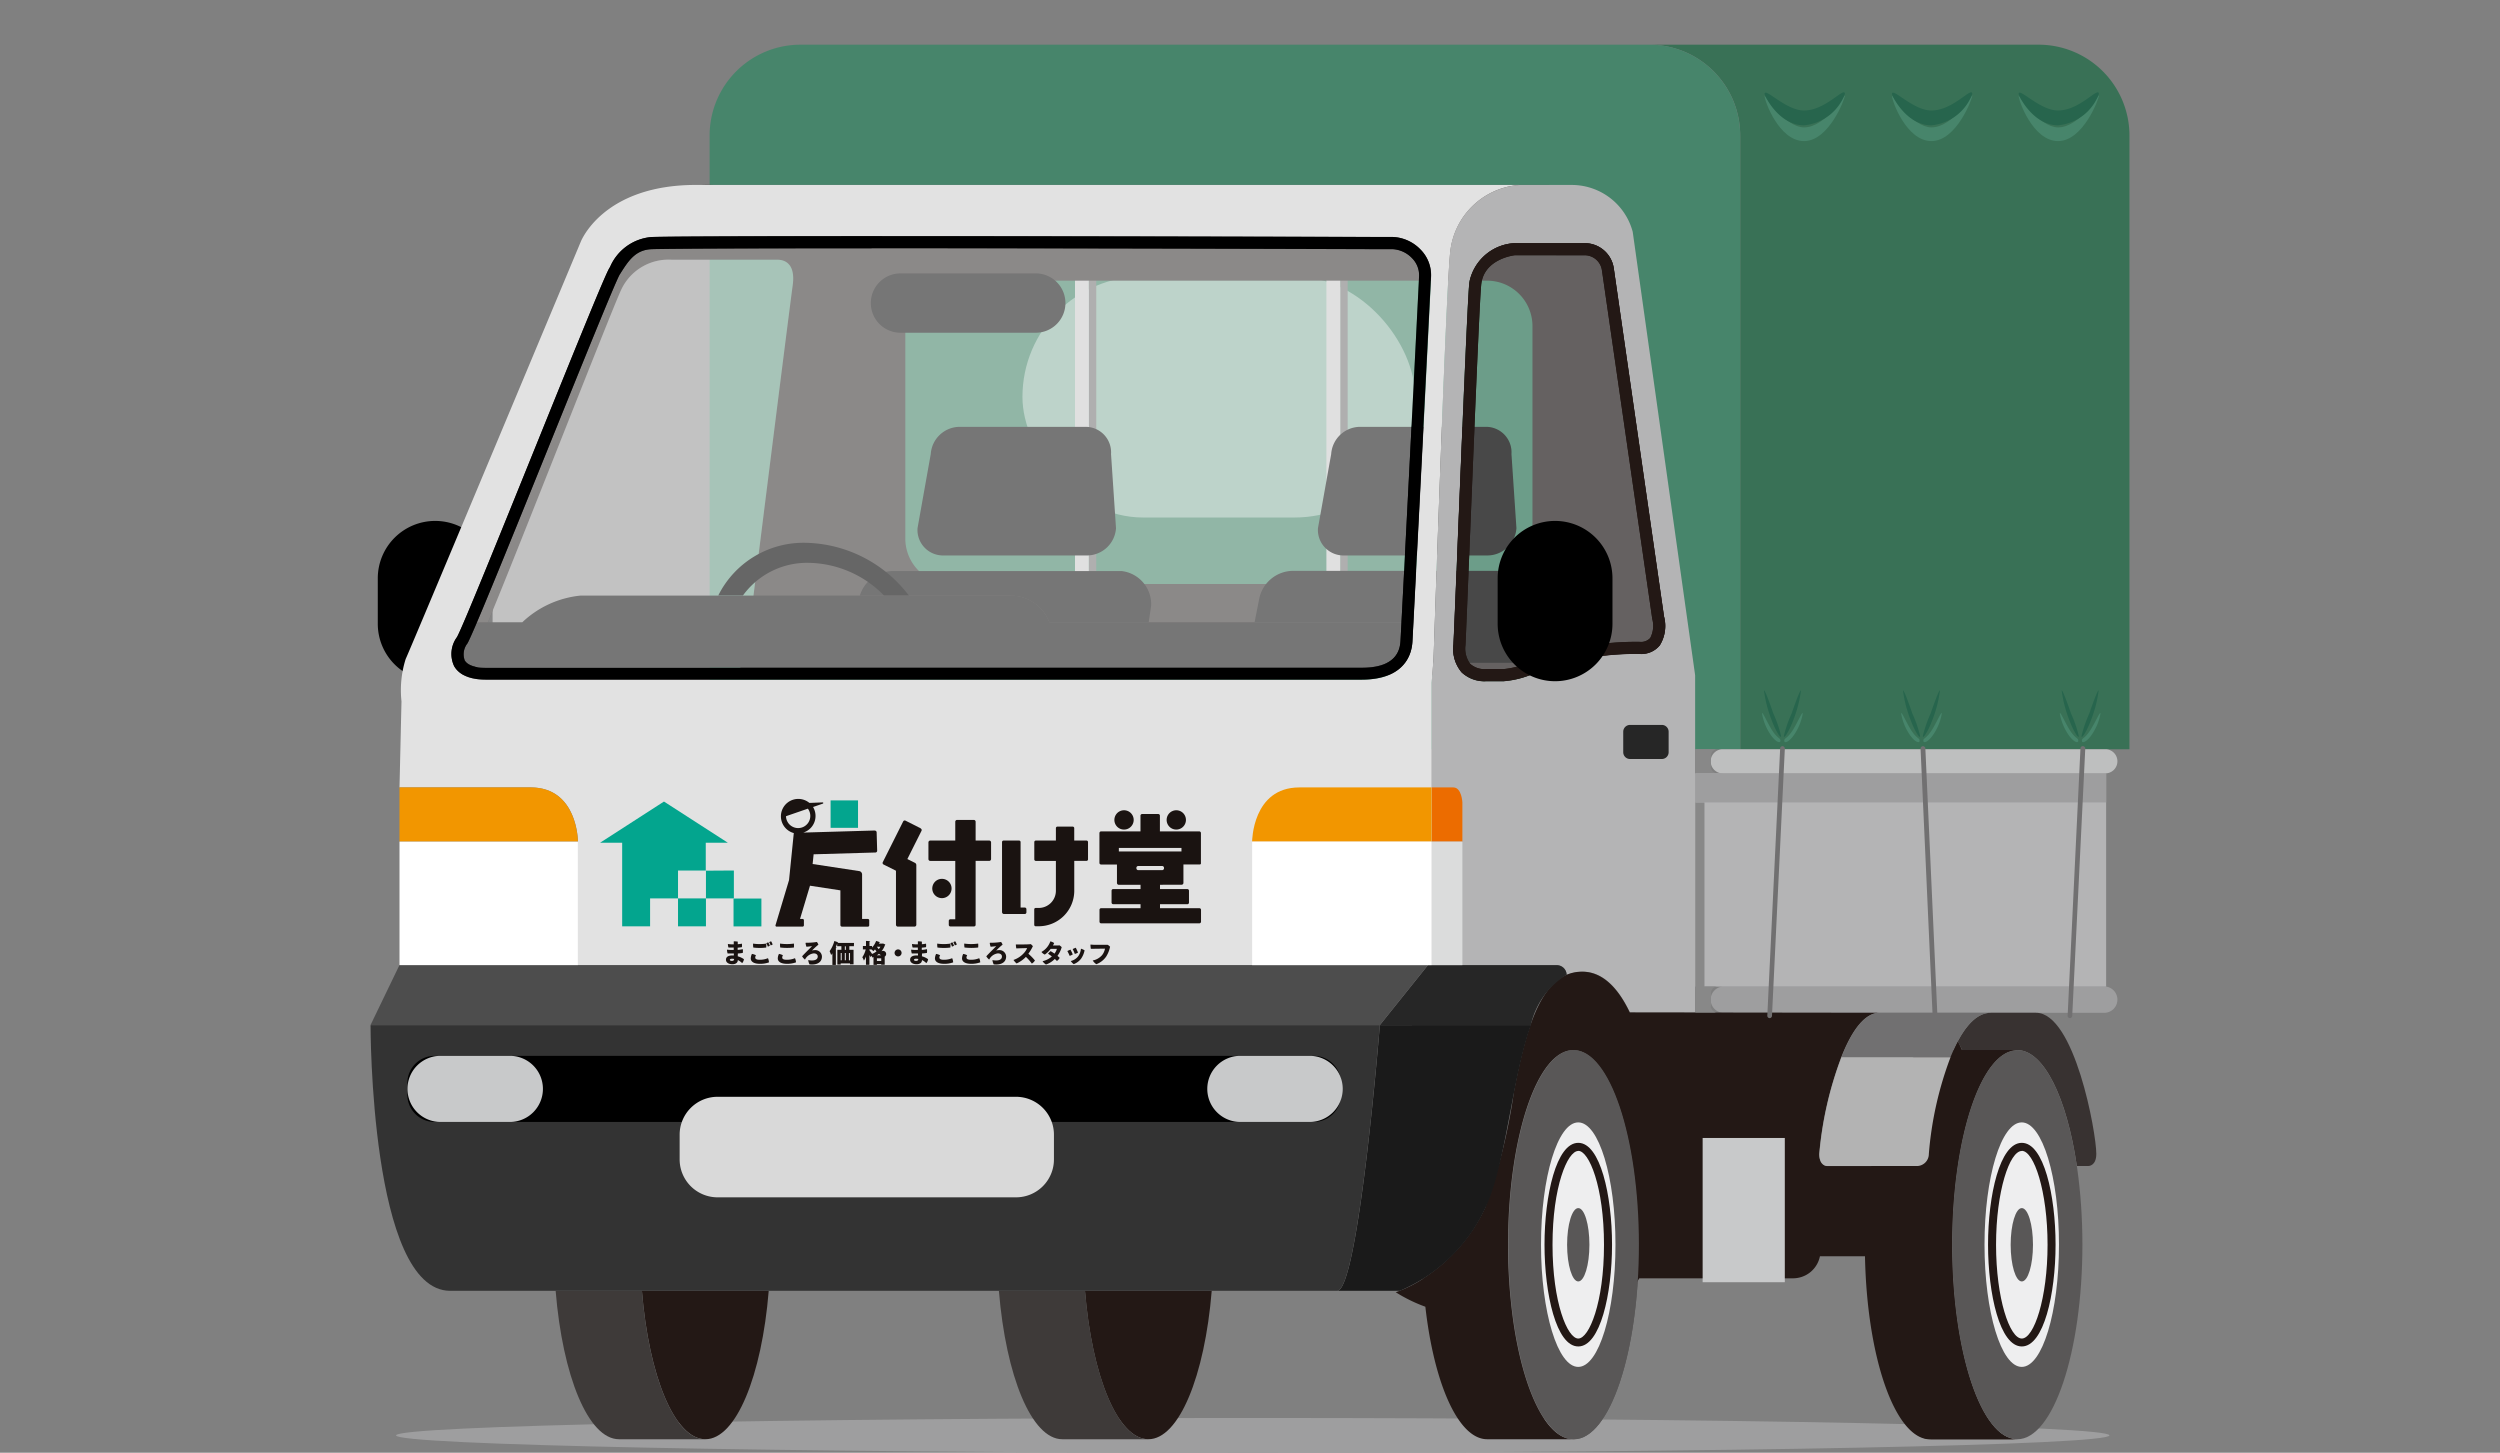 <svg xmlns="http://www.w3.org/2000/svg" width="80.569" height="46.818" viewBox="0 0 80.569 46.818">
  <rect x="0" y="0" width="80.569" height="46.818" fill="#808080" stroke="none"/>
  <g id="ico_difference_04" transform="translate(0 0)">
    <rect id="長方形_26697" data-name="長方形 26697" width="80.569" height="45.841" transform="translate(0 0)" fill="#fff" opacity="0"/>
    <g id="グループ_4023" data-name="グループ 4023" transform="translate(11.942 1.44)">
      <path id="長方形_1179" data-name="長方形 1179" d="M1.85,0h0A1.85,1.85,0,0,1,3.7,1.85V3.316A1.849,1.849,0,0,1,1.851,5.165h0A1.85,1.85,0,0,1,0,3.316V1.85A1.85,1.85,0,0,1,1.85,0Z" transform="translate(0.233 15.348)"/>
      <path id="パス_431" data-name="パス 431" d="M3770.381,4464.13c0,.31-12.361.559-27.609.559s-27.609-.25-27.609-.559,12.361-.561,27.609-.561S3770.381,4463.82,3770.381,4464.13Z" transform="translate(-3714.341 -4419.311)" fill="#9e9e9f"/>
      <path id="パス_432" data-name="パス 432" d="M3952.419,4217.338h-12.544a2.929,2.929,0,0,1,2.929,2.929v19.777h12.544v-19.777A2.929,2.929,0,0,0,3952.419,4217.338Z" transform="translate(-3898.663 -4217.338)" fill="#397156"/>
      <path id="パス_433" data-name="パス 433" d="M3771.383,4240.044v-19.777a2.929,2.929,0,0,1,2.929-2.929h27.356a2.929,2.929,0,0,1,2.928,2.929v19.777Z" transform="translate(-3760.456 -4217.338)" fill="#47856b"/>
      <rect id="長方形_1180" data-name="長方形 1180" width="12.655" height="7.77" rx="3.885" transform="translate(21.009 7.468)" fill="#fff" opacity="0.4"/>
      <g id="グループ_288" data-name="グループ 288" transform="translate(14.315 5.642)">
        <g id="グループ_285" data-name="グループ 285">
          <path id="パス_434" data-name="パス 434" d="M3818.257,4263.46h-25.483l-.144-.146v-9.727a4.013,4.013,0,0,1,3.967-4.048h17.837a4.013,4.013,0,0,1,3.967,4.048v9.719Zm-24.759-.775h24.037l.108-.11v-8.989a3.245,3.245,0,0,0-3.208-3.274H3796.6a3.245,3.245,0,0,0-3.208,3.274v8.981Z" transform="translate(-3792.199 -4249.392)" fill="#b4b4b5"/>
          <path id="パス_435" data-name="パス 435" d="M3815.861,4262.646h-25.483l-.144-.146v-9.728a4.013,4.013,0,0,1,3.967-4.048h17.837a4.013,4.013,0,0,1,3.968,4.048v9.719Zm-24.759-.776h24.038l.107-.109v-8.988a3.245,3.245,0,0,0-3.208-3.273H3794.2a3.246,3.246,0,0,0-3.208,3.273v8.981Z" transform="translate(-3790.235 -4248.724)" fill="#eeeeef"/>
        </g>
        <g id="グループ_286" data-name="グループ 286" transform="translate(8.388 0.778)">
          <rect id="長方形_1181" data-name="長方形 1181" width="0.239" height="12.396" transform="translate(0.446)" fill="#7a7a7a"/>
          <rect id="長方形_1182" data-name="長方形 1182" width="0.445" height="12.396" fill="#ccc"/>
        </g>
        <g id="グループ_287" data-name="グループ 287" transform="translate(16.49 0.778)">
          <rect id="長方形_1183" data-name="長方形 1183" width="0.239" height="12.396" transform="translate(0.446)" fill="#7a7a7a"/>
          <rect id="長方形_1184" data-name="長方形 1184" width="0.445" height="12.396" fill="#ccc"/>
        </g>
      </g>
      <path id="パス_436" data-name="パス 436" d="M3761.041,4258.285h-40.432l5.745-13.963a3.931,3.931,0,0,1,3.529-1.837H3756.8a2.787,2.787,0,0,1,2.481,2.14C3759.552,4245.781,3761.041,4258.285,3761.041,4258.285Zm-4.786-11.252a1.464,1.464,0,0,0-1.464-1.464h-17.284a1.465,1.465,0,0,0-1.464,1.464v6.847a1.464,1.464,0,0,0,1.464,1.464h17.284a1.464,1.464,0,0,0,1.464-1.464Zm-24.332-2.138h-3.407a1.681,1.681,0,0,0-1.619.945c-.3.605-4.082,10.335-4.568,11.336s.109,1.025.289,1.025,6.559.022,7.411.022.88-.437.9-.7,1.382-11.077,1.483-11.8S3732.134,4244.895,3731.924,4244.895Z" transform="translate(-3718.809 -4237.964)" fill="#3e3a39"/>
      <path id="パス_437" data-name="パス 437" d="M3738.926,4255.894h-3.406a1.682,1.682,0,0,0-1.619.945c-.3.605-4.081,10.335-4.567,11.335s.108,1.025.289,1.025,6.559.022,7.411.022.88-.437.9-.7,1.382-11.076,1.483-11.8S3739.137,4255.894,3738.926,4255.894Z" transform="translate(-3725.811 -4248.964)" fill="#fff" opacity="0.2"/>
      <g id="グループ_289" data-name="グループ 289" transform="translate(15.764 12.316)">
        <path id="パス_438" data-name="パス 438" d="M3815.056,4289.125a.941.941,0,0,1-.928.879h-4.638a.822.822,0,0,1-.83-.879l.426-2.388a.94.94,0,0,1,.927-.878h4.053a.822.822,0,0,1,.83.878Z" transform="translate(-3806.796 -4285.859)" fill="#1a1a1a"/>
        <path id="パス_439" data-name="パス 439" d="M3803.163,4312.5a1.333,1.333,0,0,1,1.244.86h3.2l.08-.54a1.077,1.077,0,0,0-.941-1.113h-7.423a1.121,1.121,0,0,0-1.025.792Z" transform="translate(-3798.294 -4307.058)" fill="#1a1a1a"/>
      </g>
      <g id="グループ_290" data-name="グループ 290" transform="translate(28.491 12.316)">
        <path id="パス_440" data-name="パス 440" d="M3886.855,4289.125a.941.941,0,0,1-.927.879h-4.639a.822.822,0,0,1-.83-.879l.426-2.388a.94.94,0,0,1,.928-.878h4.052a.821.821,0,0,1,.83.878Z" transform="translate(-3878.417 -4285.859)" fill="#1a1a1a"/>
        <path id="パス_441" data-name="パス 441" d="M3877.729,4311.7h-7.424a1.121,1.121,0,0,0-1.05.878l-.153.774h4.732c-.017.327-.029.543-.032.611a.78.78,0,0,1-.464.7h5.059l.272-1.854A1.077,1.077,0,0,0,3877.729,4311.7Z" transform="translate(-3869.102 -4307.058)" fill="#1a1a1a"/>
      </g>
      <path id="パス_442" data-name="パス 442" d="M3907.319,4243.993a2.034,2.034,0,0,0-1.925-1.508h-1.718a2.418,2.418,0,0,0-2.238,2.14c-.141,1.156-.54,13.138-.54,13.138l-.06.764v9.1h4.017a.322.322,0,0,1,.336.313,1.567,1.567,0,0,1,.529-.1c.638,0,1.137.524,1.511,1.313h2.1v-10.868Zm.871,13.328a.762.762,0,0,1-.638.277,8.775,8.775,0,0,0-3.4.623,3.02,3.02,0,0,1-.99.256h-.559a1.067,1.067,0,0,1-.8-.287,1.166,1.166,0,0,1-.262-.9c.029-.647.081-1.91.14-3.375.143-3.5.319-7.852.372-8.292a1.567,1.567,0,0,1,1.454-1.262h2.261a.944.944,0,0,1,.94.818l1.618,11.214A1.186,1.186,0,0,1,3908.19,4257.321Z" transform="translate(-3866.643 -4237.964)" fill="#b4b4b5"/>
      <path id="パス_443" data-name="パス 443" d="M3911.53,4264.966l-1.618-11.214a.946.946,0,0,0-.94-.818h-2.261a1.566,1.566,0,0,0-1.454,1.262c-.053.44-.229,4.794-.372,8.292-.059,1.465-.11,2.728-.14,3.375a1.167,1.167,0,0,0,.262.9,1.065,1.065,0,0,0,.8.287h.559a3.034,3.034,0,0,0,.99-.255,8.763,8.763,0,0,1,3.4-.623.762.762,0,0,0,.638-.276A1.185,1.185,0,0,0,3911.53,4264.966Zm-.443.688a.394.394,0,0,1-.333.127,9.244,9.244,0,0,0-3.53.646,2.792,2.792,0,0,1-.856.231h-.559a.7.7,0,0,1-.522-.166.826.826,0,0,1-.155-.611c.029-.648.08-1.911.14-3.377.134-3.307.318-7.835.37-8.26.1-.812,1.065-.92,1.087-.923h2.242a.564.564,0,0,1,.558.486l1.622,11.233A.847.847,0,0,1,3911.086,4265.653Z" transform="translate(-3869.845 -4246.535)" fill="#231815"/>
      <path id="パス_444" data-name="パス 444" d="M3911.3,4255.576a.563.563,0,0,0-.557-.487H3908.5c-.022,0-.988.11-1.087.923-.052.425-.235,4.954-.37,8.261-.06,1.465-.11,2.729-.14,3.376a.827.827,0,0,0,.154.612.7.7,0,0,0,.522.166h.559a2.788,2.788,0,0,0,.856-.231,9.244,9.244,0,0,1,3.53-.646.4.4,0,0,0,.333-.127.848.848,0,0,0,.064-.613Z" transform="translate(-3871.615 -4248.303)" fill="#fff" opacity="0.2"/>
      <g id="グループ_291" data-name="グループ 291" transform="translate(34.897 6.398)">
        <path id="パス_445" data-name="パス 445" d="M3906.368,4267.046h-.559a1.065,1.065,0,0,1-.8-.287,1.167,1.167,0,0,1-.262-.9c.03-.647.081-1.909.14-3.375.142-3.5.318-7.852.372-8.292a1.566,1.566,0,0,1,1.454-1.262h2.261a.946.946,0,0,1,.94.818l1.618,11.214a1.185,1.185,0,0,1-.138.926.762.762,0,0,1-.638.276,8.763,8.763,0,0,0-3.4.623A3.034,3.034,0,0,1,3906.368,4267.046Zm.361-13.726c-.022,0-.989.111-1.087.923-.052.424-.235,4.953-.37,8.26-.06,1.466-.111,2.729-.14,3.377a.826.826,0,0,0,.155.611.7.7,0,0,0,.522.166h.559a2.792,2.792,0,0,0,.856-.231,9.244,9.244,0,0,1,3.53-.646.394.394,0,0,0,.333-.127.847.847,0,0,0,.064-.613l-1.622-11.233a.564.564,0,0,0-.558-.486Z" transform="translate(-3904.742 -4252.933)" fill="#231815"/>
      </g>
      <g id="グループ_292" data-name="グループ 292" transform="translate(11.202 16.054)">
        <path id="パス_446" data-name="パス 446" d="M3773.715,4308.355a2.552,2.552,0,0,1,2.124-1.054,3.467,3.467,0,0,1,2.425,1.054h.8a4.283,4.283,0,0,0-3.314-1.7,3.071,3.071,0,0,0-2.83,1.7Z" transform="translate(-3772.917 -4306.656)"/>
      </g>
      <g id="グループ_293" data-name="グループ 293" transform="translate(2.995 17.754)">
        <path id="パス_447" data-name="パス 447" d="M3727.293,4318.194c.088.155.331.24.683.24H3756.2c.8,0,1.217-.286,1.251-.851,0-.067.015-.284.032-.611h-11.346a1.332,1.332,0,0,0-1.244-.86h-13.861a3.182,3.182,0,0,0-1.882.86h-1.463c-.157.368-.262.6-.308.678A.567.567,0,0,0,3727.293,4318.194Z" transform="translate(-3727.254 -4316.112)" fill="#1a1a1a"/>
      </g>
      <path id="長方形_1185" data-name="長方形 1185" d="M.956,0H5.315a.956.956,0,0,1,.956.956v0a.956.956,0,0,1-.956.956H.955A.955.955,0,0,1,0,.957v0A.956.956,0,0,1,.956,0Z" transform="translate(16.123 7.371)" fill="#1a1a1a"/>
      <path id="パス_448" data-name="パス 448" d="M3980.786,4397.6c-1.162,0-2.1,2.807-2.1,6.271s.941,6.271,2.1,6.271h2.777c-1.162,0-2.1-2.808-2.1-6.271s.941-6.271,2.1-6.271Z" transform="translate(-3930.495 -4365.201)" fill="#231815"/>
      <path id="長方形_1186" data-name="長方形 1186" d="M.389,0H12.718a.389.389,0,0,1,.389.389v0a.389.389,0,0,1-.389.389H.388A.388.388,0,0,1,0,.39v0A.389.389,0,0,1,.389,0Z" transform="translate(43.19 22.706)" fill="#bebfbf"/>
      <path id="パス_449" data-name="パス 449" d="M3948.114,4344.441h.721a.219.219,0,0,1-.219-.221v-.339a.219.219,0,0,1,.219-.219h-.721Z" transform="translate(-3905.421 -4320.957)" fill="#888"/>
      <path id="長方形_1187" data-name="長方形 1187" d="M.423,0h12.26a.424.424,0,0,1,.424.424v0a.425.425,0,0,1-.425.425H.423A.423.423,0,0,1,0,.425v0A.423.423,0,0,1,.423,0Z" transform="translate(43.19 30.352)" fill="#9e9e9f"/>
      <path id="パス_450" data-name="パス 450" d="M3997.708,4390.911h-1.453c-.425,0-.778.377-1.065.916,0,.009.009.019.013.027.044.083.086.169.127.259h1.773c.858,0,1.6,1.537,1.923,3.737h.369s.257.007.257-.391C3999.652,4394.769,3998.951,4390.911,3997.708,4390.911Z" transform="translate(-3944.035 -4359.712)" fill="#383231"/>
      <path id="パス_451" data-name="パス 451" d="M3998.336,4403.874c0,3.463-.941,6.271-2.1,6.271s-2.1-2.808-2.1-6.271.942-6.271,2.1-6.271S3998.336,4400.41,3998.336,4403.874Z" transform="translate(-3943.167 -4365.201)" fill="#595757"/>
      <path id="パス_452" data-name="パス 452" d="M4002.387,4414.506c0,2.176-.537,3.94-1.2,3.94s-1.2-1.764-1.2-3.94.536-3.94,1.2-3.94S4002.387,4412.331,4002.387,4414.506Z" transform="translate(-3947.973 -4375.834)" fill="#eeeeef"/>
      <path id="パス_453" data-name="パス 453" d="M3759.251,4440.763c.224,2.745,1.053,4.784,2.043,4.784s1.819-2.039,2.043-4.784Z" transform="translate(-3750.505 -4400.604)" fill="#231815"/>
      <path id="パス_454" data-name="パス 454" d="M3746.581,4440.763H3743.8c.224,2.745,1.052,4.784,2.042,4.784h2.777C3747.634,4445.547,3746.8,4443.508,3746.581,4440.763Z" transform="translate(-3737.835 -4400.604)" fill="#3e3a39"/>
      <path id="パス_455" data-name="パス 455" d="M3838.7,4440.763c.224,2.745,1.053,4.784,2.042,4.784s1.818-2.039,2.043-4.784Z" transform="translate(-3815.676 -4400.604)" fill="#231815"/>
      <path id="パス_456" data-name="パス 456" d="M3826.028,4440.763h-2.777c.225,2.745,1.054,4.784,2.043,4.784h2.776C3827.082,4445.547,3826.252,4443.508,3826.028,4440.763Z" transform="translate(-3803.001 -4400.604)" fill="#3e3a39"/>
      <path id="パス_457" data-name="パス 457" d="M3918.814,4403.874c0,3.463-.941,6.271-2.1,6.271s-2.1-2.808-2.1-6.271.941-6.271,2.1-6.271S3918.814,4400.41,3918.814,4403.874Z" transform="translate(-3877.938 -4365.201)" fill="#595757"/>
      <path id="パス_458" data-name="パス 458" d="M3922.863,4414.506c0,2.176-.536,3.94-1.2,3.94s-1.2-1.764-1.2-3.94.537-3.94,1.2-3.94S3922.863,4412.331,3922.863,4414.506Z" transform="translate(-3882.742 -4375.834)" fill="#eeeeef"/>
      <path id="パス_459" data-name="パス 459" d="M3912.385,4392.343c0-3.463.942-6.271,2.1-6.271h-1.776c-.044-.1-.089-.2-.137-.287-.048.092-.094.188-.139.287h0c-.033.075-.065.15-.1.228a11.328,11.328,0,0,0-.7,3.119.388.388,0,0,1-.407.391h-2.863s-.257.008-.257-.391a11.693,11.693,0,0,1,.711-3.119c.315-.8.729-1.43,1.232-1.43l-8.048-.011c-.374-.789-.873-1.3-1.511-1.313-1.337-.025-1.831,1.856-2.219,3.852a18.6,18.6,0,0,1-.936,3.768,5.456,5.456,0,0,1-2,2.272.037.037,0,0,1,0,.007,4.022,4.022,0,0,1-.876.432,4.993,4.993,0,0,0,.955.467c.28,2.48,1.064,4.27,1.991,4.27h2.776c-.871,0-1.619-1.581-1.938-3.833h0a17.538,17.538,0,0,1-.165-2.437c0-3.463.941-6.271,2.1-6.271.5,0,.956.518,1.316,1.382h0a7.65,7.65,0,0,1,.324.967l0,.009c.047.173.09.354.13.542l.006.025q.06.284.11.587a.033.033,0,0,0,0,.006q.05.309.089.634c0,.006,0,.014,0,.021q.037.311.063.636c0,.019,0,.039,0,.059.016.209.029.423.037.641,0,.019,0,.037,0,.057.009.232.014.468.014.708q0,.293-.01.577c0,.079-.007.155-.01.234-.007.134-.011.27-.021.4.029-.041.055-.085.082-.13h4.94a.885.885,0,0,0,.882-.71h1.452c.064,3.29.98,5.9,2.1,5.9h2.776C3913.327,4398.614,3912.385,4395.806,3912.385,4392.343Z" transform="translate(-3861.42 -4353.671)" fill="#231815"/>
      <path id="パス_460" data-name="パス 460" d="M3918.814,4403.874c0,3.463-.941,6.271-2.1,6.271s-2.1-2.808-2.1-6.271.941-6.271,2.1-6.271S3918.814,4400.41,3918.814,4403.874Z" transform="translate(-3877.938 -4365.201)" fill="#595757"/>
      <path id="パス_461" data-name="パス 461" d="M3922.863,4414.506c0,2.176-.536,3.94-1.2,3.94s-1.2-1.764-1.2-3.94.537-3.94,1.2-3.94S3922.863,4412.331,3922.863,4414.506Z" transform="translate(-3882.742 -4375.834)" fill="#eeeeef"/>
      <path id="パス_462" data-name="パス 462" d="M4005.377,4427.1c0,.653-.161,1.182-.36,1.182s-.359-.529-.359-1.182.161-1.182.359-1.182S4005.377,4426.443,4005.377,4427.1Z" transform="translate(-3951.801 -4388.424)" fill="#595757"/>
      <path id="パス_463" data-name="パス 463" d="M3925.851,4427.1c0,.653-.162,1.182-.359,1.182s-.36-.529-.36-1.182.161-1.182.36-1.182S3925.851,4426.443,3925.851,4427.1Z" transform="translate(-3886.57 -4388.424)" fill="#595757"/>
      <path id="パス_464" data-name="パス 464" d="M4001.693,4420.794c-.707,0-1.088-1.689-1.088-3.28s.381-3.282,1.088-3.282,1.088,1.69,1.088,3.282S4002.4,4420.794,4001.693,4420.794Zm0-6.3c-.392,0-.83,1.292-.83,3.023s.438,3.022.83,3.022.83-1.292.83-3.022S4002.084,4414.49,4001.693,4414.49Z" transform="translate(-3948.477 -4378.841)" fill="#231815"/>
      <path id="パス_465" data-name="パス 465" d="M3922.169,4420.794c-.707,0-1.088-1.689-1.088-3.28s.381-3.282,1.088-3.282,1.088,1.69,1.088,3.282S3922.876,4420.794,3922.169,4420.794Zm0-6.3c-.347,0-.83,1.15-.83,3.023s.483,3.022.83,3.022.829-1.149.829-3.022S3922.516,4414.49,3922.169,4414.49Z" transform="translate(-3883.247 -4378.841)" fill="#231815"/>
      <path id="パス_466" data-name="パス 466" d="M3885.271,4393.127s-.688,8.563-1.377,8.563h2.018a5.312,5.312,0,0,0,2.756-2.665c.658-1.372.843-4.1,1.469-5.9Z" transform="translate(-3852.743 -4361.53)" fill="#1a1a1a"/>
      <path id="パス_467" data-name="パス 467" d="M3897.241,4382.372h-4.135l-1.55,1.933h4.865a2.539,2.539,0,0,1,1.156-1.62A.322.322,0,0,0,3897.241,4382.372Z" transform="translate(-3859.029 -4352.708)" fill="#262626"/>
      <path id="パス_468" data-name="パス 468" d="M3710.593,4393.127s-.015,8.563,2.568,8.563h28.582c.689,0,1.377-8.562,1.377-8.562Z" transform="translate(-3710.593 -4361.53)" fill="#333"/>
      <path id="パス_469" data-name="パス 469" d="M3710.593,4384.3l.933-1.933h33.145l-1.55,1.933Z" transform="translate(-3710.593 -4352.707)" fill="#4d4d4d"/>
      <path id="パス_470" data-name="パス 470" d="M3901.539,4350.512h-.7v1.745h.991v-1.264S3901.808,4350.512,3901.539,4350.512Z" transform="translate(-3866.643 -4326.575)" fill="#ec6c00"/>
      <rect id="長方形_1188" data-name="長方形 1188" width="0.991" height="3.981" transform="translate(34.196 25.683)" fill="#dbdcdc"/>
      <path id="パス_471" data-name="パス 471" d="M3725.333,4242.484c-3.013,0-3.712,1.837-3.712,1.837s-5.416,12.952-5.64,13.441a3.336,3.336,0,0,0-.135,1.364l-.064,2.775h4.228c1.519,0,1.523,1.744,1.523,1.744h0v3.981h27.513v-9.1l.06-.764s.4-11.982.54-13.138a2.418,2.418,0,0,1,2.238-2.14Zm23.093,14.728c-.022.366-.224,1.216-1.638,1.216h-28.224c-.637,0-.906-.237-1.019-.436a.914.914,0,0,1,.09-.934c.163-.272,1.422-3.39,2.535-6.14,1.393-3.445,2.248-5.552,2.382-5.762l.017-.026a1.6,1.6,0,0,1,1.339-.967c.639-.018,3.024-.027,7.088-.027,3.979,0,9.414.009,16.153.025l.633,0a1.317,1.317,0,0,1,.915.414,1.166,1.166,0,0,1,.331.865C3749,4246.112,3748.459,4256.66,3748.426,4257.212Z" transform="translate(-3714.849 -4237.964)" fill="#e2e2e2"/>
      <path id="パス_472" data-name="パス 472" d="M3758.053,4254.728a.776.776,0,0,0-.224-.579.932.932,0,0,0-.635-.294l-.633,0c-6.739-.017-12.173-.026-16.152-.026-4.061,0-6.442.01-7.077.028-.533.015-.761.373-1.023.788l-.017.026c-.127.2-1.308,3.124-2.35,5.7-1.439,3.562-2.4,5.917-2.562,6.193a.568.568,0,0,0-.086.544c.088.155.331.239.683.239H3756.2c.8,0,1.217-.286,1.251-.851S3758.02,4255.4,3758.053,4254.728Z" transform="translate(-3724.259 -4247.269)" fill="#fff" opacity="0.4"/>
      <path id="パス_473" data-name="パス 473" d="M3754.427,4265.966H3726.2c-.637,0-.906-.236-1.019-.435a.915.915,0,0,1,.09-.934c.162-.272,1.422-3.39,2.534-6.14,1.393-3.444,2.249-5.552,2.382-5.762l.017-.026a1.6,1.6,0,0,1,1.339-.968c.639-.019,3.024-.027,7.089-.027,3.979,0,9.414.008,16.153.025l.633,0a1.317,1.317,0,0,1,.915.414,1.168,1.168,0,0,1,.331.865c-.033.67-.57,11.217-.6,11.77C3756.043,4265.117,3755.841,4265.966,3754.427,4265.966Zm-15.791-13.9c-4.061,0-6.442.01-7.077.028-.533.015-.76.373-1.023.788l-.017.026c-.127.2-1.308,3.124-2.349,5.7-1.44,3.562-2.4,5.916-2.562,6.193a.567.567,0,0,0-.086.544c.088.155.331.239.682.239h28.224c.8,0,1.217-.286,1.251-.851s.57-11.1.6-11.766a.778.778,0,0,0-.224-.579.933.933,0,0,0-.635-.294h-.634C3748.049,4252.07,3742.615,4252.062,3738.636,4252.062Z" transform="translate(-3722.488 -4245.503)"/>
      <path id="パス_474" data-name="パス 474" d="M3720.009,4350.512h-4.228v1.745h5.75S3721.528,4350.512,3720.009,4350.512Z" transform="translate(-3714.849 -4326.575)" fill="#f29600"/>
      <rect id="長方形_1189" data-name="長方形 1189" width="5.751" height="3.981" transform="translate(0.933 25.683)" fill="#fff"/>
      <path id="長方形_1190" data-name="長方形 1190" d="M1.85,0h0A1.85,1.85,0,0,1,3.7,1.85V3.316a1.85,1.85,0,0,1-1.85,1.85h0A1.85,1.85,0,0,1,0,3.315V1.85A1.85,1.85,0,0,1,1.85,0Z" transform="translate(36.324 15.348)"/>
      <path id="パス_475" data-name="パス 475" d="M3870.179,4350.512h4.263v1.745h-5.785S3868.662,4350.512,3870.179,4350.512Z" transform="translate(-3840.246 -4326.575)" fill="#f29600"/>
      <rect id="長方形_1191" data-name="長方形 1191" width="5.785" height="3.981" transform="translate(28.411 25.683)" fill="#fff"/>
      <path id="パス_476" data-name="パス 476" d="M3747.3,4399.887a.879.879,0,0,1-.879.878h-28.332a.878.878,0,0,1-.878-.878v-.375a.878.878,0,0,1,.878-.878h28.332a.879.879,0,0,1,.879.878Z" transform="translate(-3716.025 -4366.047)"/>
      <path id="長方形_1192" data-name="長方形 1192" d="M1.065,0H3.3A1.065,1.065,0,0,1,4.365,1.065v0A1.065,1.065,0,0,1,3.3,2.131H1.065A1.065,1.065,0,0,1,0,1.065v0A1.065,1.065,0,0,1,1.065,0Z" transform="translate(1.19 32.587)" fill="#c8c9ca"/>
      <path id="長方形_1193" data-name="長方形 1193" d="M1.065,0H3.3A1.065,1.065,0,0,1,4.365,1.065v0A1.066,1.066,0,0,1,3.3,2.131H1.065A1.065,1.065,0,0,1,0,1.065v0A1.065,1.065,0,0,1,1.065,0Z" transform="translate(26.966 32.587)" fill="#c8c9ca"/>
      <path id="長方形_1194" data-name="長方形 1194" d="M1.223,0h9.618a1.222,1.222,0,0,1,1.222,1.222v.8A1.222,1.222,0,0,1,10.841,3.24H1.223A1.223,1.223,0,0,1,0,2.018v-.8A1.223,1.223,0,0,1,1.223,0Z" transform="translate(9.961 33.907)" fill="#d9d9d9"/>
      <path id="パス_477" data-name="パス 477" d="M3935.193,4340.178a.219.219,0,0,0,.219.22h1.025a.219.219,0,0,0,.219-.22v-.659a.22.22,0,0,0-.219-.22h-1.025a.22.22,0,0,0-.219.22Z" transform="translate(-3894.822 -4317.377)" fill="#262626"/>
      <rect id="長方形_1195" data-name="長方形 1195" width="13.239" height="6.869" transform="translate(42.695 23.486)" fill="#b4b4b5"/>
      <path id="パス_478" data-name="パス 478" d="M3948.789,4359.967a.215.215,0,0,1-.172-.21v-.409a.219.219,0,0,1,.219-.22h-.426v-5.933h-.293v5.933h0v.839Z" transform="translate(-3905.421 -4328.775)" fill="#888"/>
      <rect id="長方形_1196" data-name="長方形 1196" width="2.648" height="4.649" transform="translate(42.93 35.234)" fill="#c8c9ca"/>
      <g id="グループ_294" data-name="グループ 294" transform="translate(46.692 31.199)">
        <path id="パス_479" data-name="パス 479" d="M3970.364,4401.987c0,.4.257.39.257.39h2.863a.388.388,0,0,0,.408-.39,11.315,11.315,0,0,1,.7-3.119h-3.515A11.7,11.7,0,0,0,3970.364,4401.987Z" transform="translate(-3970.364 -4397.438)" fill="#b3b3b3"/>
        <path id="パス_480" data-name="パス 480" d="M3979.138,4390.911h-3.584c-.5,0-.917.632-1.232,1.43h3.514C3978.156,4391.544,3978.587,4390.911,3979.138,4390.911Z" transform="translate(-3973.611 -4390.911)" fill="#717071"/>
      </g>
      <rect id="長方形_1197" data-name="長方形 1197" width="13.239" height="0.934" transform="translate(42.695 23.486)" fill="#9e9e9f"/>
      <g id="グループ_295" data-name="グループ 295" transform="translate(44.926 1.635)">
        <path id="パス_481" data-name="パス 481" d="M3983.373,4226.437s.679,1.027,1.27,1.027c.714,0,1.319-1.106,1.319-1.027,0,.1-.509,1.468-1.319,1.468S3983.358,4226.583,3983.373,4226.437Z" transform="translate(-3979.267 -4226.433)" fill="#47856b"/>
        <path id="パス_482" data-name="パス 482" d="M4006.1,4226.437s.678,1.027,1.269,1.027c.715,0,1.319-1.106,1.319-1.027,0,.1-.508,1.468-1.319,1.468S4006.087,4226.583,4006.1,4226.437Z" transform="translate(-3997.911 -4226.433)" fill="#47856b"/>
        <path id="パス_483" data-name="パス 483" d="M3960.534,4226.437s.679,1.027,1.27,1.027c.714,0,1.319-1.106,1.319-1.027,0,.1-.51,1.468-1.319,1.468S3960.52,4226.583,3960.534,4226.437Z" transform="translate(-3960.534 -4226.433)" fill="#47856b"/>
      </g>
      <g id="グループ_296" data-name="グループ 296" transform="translate(44.926 1.537)">
        <path id="パス_484" data-name="パス 484" d="M3983.374,4225.945c0-.233.679.531,1.27.531.714,0,1.319-.8,1.319-.531a1.562,1.562,0,0,1-1.319,1.009C3983.833,4226.954,3983.374,4226,3983.374,4225.945Z" transform="translate(-3979.269 -4225.892)" fill="#27654d"/>
        <path id="パス_485" data-name="パス 485" d="M4006.1,4225.945c0-.233.678.531,1.269.531.715,0,1.318-.8,1.318-.531a1.56,1.56,0,0,1-1.318,1.009C4006.563,4226.954,4006.1,4226,4006.1,4225.945Z" transform="translate(-3997.913 -4225.892)" fill="#27654d"/>
        <path id="パス_486" data-name="パス 486" d="M3960.536,4225.945c0-.233.679.531,1.27.531.714,0,1.319-.8,1.319-.531a1.563,1.563,0,0,1-1.319,1.009C3960.995,4226.954,3960.536,4226,3960.536,4225.945Z" transform="translate(-3960.536 -4225.892)" fill="#27654d"/>
      </g>
      <g id="グループ_297" data-name="グループ 297" transform="translate(49.328 20.811)">
        <path id="パス_487" data-name="パス 487" d="M3989.572,4337.2c0-.1-.141.233-.3.5-.2.324-.293.274-.294.373s.158.044.323-.2A1.725,1.725,0,0,0,3989.572,4337.2Z" transform="translate(-3988.263 -4336.453)" fill="#47856b"/>
        <path id="パス_488" data-name="パス 488" d="M3989.441,4333.133c0-.094-.153.3-.3.729a3.986,3.986,0,0,0-.251.729c0,.1.16-.126.313-.534A3.984,3.984,0,0,0,3989.441,4333.133Z" transform="translate(-3988.192 -4333.119)" fill="#27654d"/>
        <path id="パス_489" data-name="パス 489" d="M3985.024,4337.2c0-.1.141.233.3.5.2.324.294.274.294.373s-.158.044-.323-.2A1.732,1.732,0,0,1,3985.024,4337.2Z" transform="translate(-3985.024 -4336.453)" fill="#47856b"/>
        <path id="パス_490" data-name="パス 490" d="M3985.356,4333.133c0-.094.153.3.3.729a3.934,3.934,0,0,1,.251.729c0,.1-.161-.126-.313-.534A4.046,4.046,0,0,1,3985.356,4333.133Z" transform="translate(-3985.296 -4333.119)" fill="#27654d"/>
      </g>
      <g id="グループ_298" data-name="グループ 298" transform="translate(54.442 20.811)">
        <path id="パス_491" data-name="パス 491" d="M4018.024,4337.2c0-.1-.141.233-.305.5-.2.324-.293.274-.294.373s.158.044.323-.2A1.743,1.743,0,0,0,4018.024,4337.2Z" transform="translate(-4016.715 -4336.453)" fill="#47856b"/>
        <path id="パス_492" data-name="パス 492" d="M4017.894,4333.133c0-.094-.153.3-.3.729a3.957,3.957,0,0,0-.251.729c0,.1.16-.126.313-.534A4.038,4.038,0,0,0,4017.894,4333.133Z" transform="translate(-4016.645 -4333.119)" fill="#27654d"/>
        <path id="パス_493" data-name="パス 493" d="M4013.477,4337.2c0-.1.141.233.3.5.2.324.293.274.294.373s-.157.044-.323-.2A1.738,1.738,0,0,1,4013.477,4337.2Z" transform="translate(-4013.477 -4336.453)" fill="#47856b"/>
        <path id="パス_494" data-name="パス 494" d="M4013.81,4333.133c0-.094.153.3.3.729a3.986,3.986,0,0,1,.251.729c0,.1-.161-.126-.313-.534A4.027,4.027,0,0,1,4013.81,4333.133Z" transform="translate(-4013.75 -4333.119)" fill="#27654d"/>
      </g>
      <g id="グループ_299" data-name="グループ 299" transform="translate(44.848 20.811)">
        <path id="パス_495" data-name="パス 495" d="M3964.65,4337.2c0-.1-.141.233-.3.5-.2.324-.293.274-.295.373s.158.044.323-.2A1.735,1.735,0,0,0,3964.65,4337.2Z" transform="translate(-3963.342 -4336.453)" fill="#47856b"/>
        <path id="パス_496" data-name="パス 496" d="M3964.521,4333.133c0-.094-.153.3-.3.729a3.946,3.946,0,0,0-.252.729c0,.1.161-.126.313-.534A4.033,4.033,0,0,0,3964.521,4333.133Z" transform="translate(-3963.271 -4333.119)" fill="#27654d"/>
        <path id="パス_497" data-name="パス 497" d="M3960.1,4337.2c0-.1.141.233.3.5.2.324.294.274.294.373s-.157.044-.323-.2A1.735,1.735,0,0,1,3960.1,4337.2Z" transform="translate(-3960.104 -4336.453)" fill="#47856b"/>
        <path id="パス_498" data-name="パス 498" d="M3960.437,4333.133c0-.094.154.3.3.729a3.926,3.926,0,0,1,.251.729c0,.1-.16-.126-.313-.534A4.068,4.068,0,0,1,3960.437,4333.133Z" transform="translate(-3960.377 -4333.119)" fill="#27654d"/>
      </g>
      <path id="パス_499" data-name="パス 499" d="M3961.081,4351.876h0a.077.077,0,0,1-.074-.081l.414-8.61a.078.078,0,0,1,.078-.074h0a.079.079,0,0,1,.073.082l-.414,8.608A.077.077,0,0,1,3961.081,4351.876Z" transform="translate(-3915.993 -4320.504)" fill="#717071"/>
      <path id="パス_500" data-name="パス 500" d="M3988.967,4351.876a.077.077,0,0,1-.077-.074l-.389-8.609a.078.078,0,0,1,.074-.081.077.077,0,0,1,.081.074l.388,8.609a.076.076,0,0,1-.073.081Z" transform="translate(-3938.548 -4320.504)" fill="#717071"/>
      <path id="パス_501" data-name="パス 501" d="M4014.925,4351.876h0a.076.076,0,0,1-.073-.081l.413-8.61a.074.074,0,0,1,.082-.074.077.077,0,0,1,.073.081L4015,4351.8A.077.077,0,0,1,4014.925,4351.876Z" transform="translate(-3960.159 -4320.504)" fill="#717071"/>
    </g>
    <g id="header_logo" data-name="header logo" transform="translate(19.337 25.738)">
      <g id="グループ_1" data-name="グループ 1" transform="translate(0 0.096)">
        <rect id="長方形_1" data-name="長方形 1" width="0.898" height="0.898" transform="translate(4.303 3.124)" fill="#03a58e"/>
        <path id="パス_1" data-name="パス 1" d="M3755.144,4347.552v-.9h.713l-2.06-1.328-2.06,1.328h.713v2.694h.9v-.9h.9v-.9h.9v.9h-.9v.9h.9v-.9h.9v-.9Z" transform="translate(-3751.736 -4345.326)" fill="#03a58e"/>
      </g>
      <rect id="長方形_2" data-name="長方形 2" width="0.884" height="0.884" transform="translate(7.431 0.057)" fill="#03a58e"/>
      <g id="グループ_2" data-name="グループ 2" transform="translate(5.657)">
        <path id="パス_2" data-name="パス 2" d="M3786.414,4345.818l-2.309.067a.561.561,0,0,0,.313-.827l.01,0h0l.307-.106a.02.02,0,0,0,.013-.026h0c0-.009-.009-.014-.023-.014l-.362.015-.064,0a.56.56,0,1,0-.5.974h0l-.153,1.514-.376,1.254h0l-.01.033-.05.167h0a.039.039,0,0,0,.025.047h.847a.043.043,0,0,0,.043-.042h0v-.163a.043.043,0,0,0-.043-.043H3784l.321-1.071.98.15v1.117a.053.053,0,0,0,.052.053h.835a.043.043,0,0,0,.042-.042h0v-.163a.043.043,0,0,0-.042-.043H3786v-1.433a.111.111,0,0,0-.094-.11l-1.5-.228.032-.313,1.994-.058a.056.056,0,0,0,.054-.057l-.017-.594a.056.056,0,0,0-.058-.054Zm-2.856-.381a.362.362,0,0,1-.01-.079l.047-.017.658-.227a.391.391,0,0,1-.079.548.376.376,0,0,1-.148.068.39.39,0,0,1-.468-.294h0Z" transform="translate(-3783.211 -4344.791)" fill="#1a1311"/>
        <path id="パス_3" data-name="パス 3" d="M3812.587,4349.271h-.438v-.606a.059.059,0,0,0-.059-.059h-.538a.059.059,0,0,0-.059.059h0v.606h-.805a.06.06,0,0,0-.06.06v.537a.059.059,0,0,0,.06.059h.805v1.881h-.159a.05.05,0,0,0-.05.05v.131a.05.05,0,0,0,.05.05h.763a.052.052,0,0,0,.052-.052h0v-2.061h.438a.059.059,0,0,0,.06-.059h0v-.537A.06.06,0,0,0,3812.587,4349.271Z" transform="translate(-3805.701 -4347.92)" fill="#1a1311"/>
        <path id="パス_4" data-name="パス 4" d="M3831.286,4350.279h-.394v-.4a.049.049,0,0,0-.049-.049h-.493a.049.049,0,0,0-.049.049h0v.4h-.647a.049.049,0,0,0-.049.049h0v.558a.049.049,0,0,0,.049.049h.647v.962a.554.554,0,0,1-.553.554h-.1a.045.045,0,0,0-.045.045h0v.5a.045.045,0,0,0,.045.045h.1a1.145,1.145,0,0,0,1.145-1.145h0v-.962h.394a.049.049,0,0,0,.049-.049h0v-.558A.049.049,0,0,0,3831.286,4350.279Z" transform="translate(-3821.266 -4348.928)" fill="#1a1311"/>
        <path id="パス_5" data-name="パス 5" d="M3843.355,4349.818h.568a.06.06,0,0,0,.06-.06v-.594h.531a.033.033,0,0,0,.033-.032h0v-.978a.056.056,0,0,0-.056-.056h-.037v0h-1.229v-.506a.053.053,0,0,0-.052-.053h-.522a.053.053,0,0,0-.052.053h0v.506h-1.267a.056.056,0,0,0-.056.056v.96a.052.052,0,0,0,.053.052h.512v.594a.06.06,0,0,0,.06.06h.7v.137h-.881a.053.053,0,0,0-.053.053v.382a.053.053,0,0,0,.053.053h.881v.129h-1.27a.053.053,0,0,0-.053.053h0v.382a.054.054,0,0,0,.053.053h3.166a.054.054,0,0,0,.053-.053v-.382a.053.053,0,0,0-.053-.053h-1.269v-.128h.881a.053.053,0,0,0,.053-.053v-.382a.053.053,0,0,0-.053-.053h-.881v-.137Zm-1.453-1.072v-.115h2.018v.115Zm.565.542v-.014a.06.06,0,0,1,.06-.06h.77a.06.06,0,0,1,.06.06v.014a.06.06,0,0,1-.06.06h-.77a.059.059,0,0,1-.059-.06Z" transform="translate(-3830.838 -4347.043)" fill="#1a1311"/>
        <path id="パス_6" data-name="パス 6" d="M3824.564,4354.466h-.135v-2.11a.049.049,0,0,0-.049-.049h-.5a.049.049,0,0,0-.049.049h0v2.256a.064.064,0,0,0,.064.063h.667a.055.055,0,0,0,.055-.055h0v-.1a.055.055,0,0,0-.055-.055Z" transform="translate(-3816.532 -4350.956)" fill="#1a1311"/>
        <path id="パス_7" data-name="パス 7" d="M3811.622,4359.168a.311.311,0,1,0,.311.311h0A.311.311,0,0,0,3811.622,4359.168Z" transform="translate(-3806.26 -4356.583)" fill="#1a1311"/>
        <path id="パス_8" data-name="パス 8" d="M3844.274,4347.5a.311.311,0,1,0-.311-.311h0A.31.31,0,0,0,3844.274,4347.5Z" transform="translate(-3833.043 -4346.503)" fill="#1a1311"/>
        <path id="パス_9" data-name="パス 9" d="M3853.645,4347.5a.311.311,0,1,0-.311-.311h0A.31.31,0,0,0,3853.645,4347.5Z" transform="translate(-3840.73 -4346.503)" fill="#1a1311"/>
        <path id="パス_10" data-name="パス 10" d="M3803.635,4348.965l-.487-.246a.056.056,0,0,0-.075.024h0l-.458.914h0l-.2.4a.055.055,0,0,0,.025.075l.4.2v1.742a.061.061,0,0,0,.061.06h.535a.061.061,0,0,0,.06-.06v-1.923a.082.082,0,0,0-.045-.073l-.244-.122.456-.91a.056.056,0,0,0-.025-.074Z" transform="translate(-3798.959 -4348.009)" fill="#1a1311"/>
      </g>
      <g id="グループ_3" data-name="グループ 3" transform="translate(4.062 4.586)">
        <path id="パス_11" data-name="パス 11" d="M3793.7,4370.484h-.147v.116h.136v.469h-.114v-.032h-.3v.037h-.108v-.475h.13v-.116h-.136v-.084c-.014.038-.029.076-.046.114l.027.009a.027.027,0,0,1-.023.017v.548h-.112v-.374c-.014.021-.028.039-.041.056a1.27,1.27,0,0,0-.048-.126,1,1,0,0,0,.152-.327l.126.042a.022.022,0,0,1-.024.011l0,.009h.532Zm-.425.218v.235h.033v-.235Zm.166,0h-.034v.235h.034Zm0-.1v-.115h-.033v.115Zm.134.337v-.235h-.036v.235Z" transform="translate(-3789.58 -4370.314)" fill="#1a1311"/>
        <path id="パス_12" data-name="パス 12" d="M3799.427,4370.386l.076.034a.024.024,0,0,1-.012.014.6.6,0,0,1-.116.206.1.1,0,1,1,.107.17v.262h-.113v-.021h-.139v.024h-.109v-.251l-.036.015a.386.386,0,0,0-.034-.057l-.031.044a.763.763,0,0,0-.031-.071v.319h-.111v-.268a.577.577,0,0,1-.066.131.612.612,0,0,0-.052-.108.732.732,0,0,0,.11-.253h-.091v-.108h.1v-.164l.135.007c0,.009-.008.014-.023.017v.14h.083v.049a.646.646,0,0,0,.132-.214l.126.042a.023.023,0,0,1-.023.01l-.016.035h.118Zm-.437.191v.027c.019.022.064.087.086.12a.614.614,0,0,0,.141-.083.6.6,0,0,1-.048-.064.53.53,0,0,1-.054.056c-.018-.019-.037-.037-.057-.054Zm.374.19a.607.607,0,0,1-.067-.049.642.642,0,0,1-.066.049Zm-.133.184h.139v-.086h-.139Zm0-.461a.525.525,0,0,0,.059.078.426.426,0,0,0,.054-.078Z" transform="translate(-3794.369 -4370.304)" fill="#1a1311"/>
        <path id="パス_13" data-name="パス 13" d="M3804.772,4371.933a.113.113,0,1,1-.113-.114A.113.113,0,0,1,3804.772,4371.933Z" transform="translate(-3799.115 -4371.546)" fill="#1a1311"/>
        <path id="パス_14" data-name="パス 14" d="M3807.733,4370.845a.631.631,0,0,1,.2.094.253.253,0,0,1-.058.127.493.493,0,0,0-.14-.1v0c0,.08-.059.135-.176.135s-.206-.054-.206-.146.078-.137.206-.137h.048l0-.064c-.072,0-.144,0-.2,0a.411.411,0,0,1-.021-.123,1.273,1.273,0,0,0,.143.01h.073v-.078c-.056,0-.113,0-.168,0a.383.383,0,0,1-.02-.115.932.932,0,0,0,.133.012h.056v-.01c0-.043,0-.062,0-.087a.674.674,0,0,1,.129.01c0,.026,0,.054,0,.083a1.02,1.02,0,0,0,.133-.018.388.388,0,0,1,0,.113,1.149,1.149,0,0,1-.136.016c0,.024,0,.048,0,.072v0a1.053,1.053,0,0,0,.166-.024.437.437,0,0,1,0,.121,1.446,1.446,0,0,1-.158.019Zm-.118.085a.345.345,0,0,0-.067-.006c-.041,0-.069.011-.069.034s.02.036.066.036.07-.017.07-.063Z" transform="translate(-3801.421 -4370.35)" fill="#1a1311"/>
        <path id="パス_15" data-name="パス 15" d="M3811.973,4370.816a.15.15,0,0,0-.024.073c0,.036.025.073.143.073a.693.693,0,0,0,.269-.051.381.381,0,0,1,.032.135.813.813,0,0,1-.3.046c-.174,0-.287-.063-.287-.174a.357.357,0,0,1,.038-.145A.476.476,0,0,1,3811.973,4370.816Zm-.095-.375a1.456,1.456,0,0,0,.425,0,.582.582,0,0,1,0,.127,1.692,1.692,0,0,1-.416,0,.569.569,0,0,1-.007-.132Zm.541.07a.244.244,0,0,1-.065.026.561.561,0,0,0-.047-.11.361.361,0,0,1,.063-.026.547.547,0,0,1,.05.11Zm.091-.039a.275.275,0,0,1-.064.027.488.488,0,0,0-.048-.105.328.328,0,0,1,.062-.027.39.39,0,0,1,.05.106Z" transform="translate(-3805.074 -4370.355)" fill="#1a1311"/>
        <path id="パス_16" data-name="パス 16" d="M3816.823,4371.153a.149.149,0,0,0-.023.073c0,.036.025.073.143.073a.682.682,0,0,0,.268-.051.377.377,0,0,1,.033.134.815.815,0,0,1-.3.047c-.174,0-.287-.063-.287-.174a.346.346,0,0,1,.038-.145A.456.456,0,0,1,3816.823,4371.153Zm-.095-.376a1.606,1.606,0,0,0,.449,0,.557.557,0,0,1,0,.127,1.9,1.9,0,0,1-.44,0A.6.6,0,0,1,3816.728,4370.777Z" transform="translate(-3809.052 -4370.692)" fill="#1a1311"/>
        <path id="パス_17" data-name="パス 17" d="M3821.182,4370.51a1.869,1.869,0,0,0,.29-.025.319.319,0,0,1,.049.087,2.28,2.28,0,0,0-.207.19.3.3,0,0,1,.09-.014.215.215,0,0,1,.231.2v.008c0,.159-.123.28-.4.252a.417.417,0,0,1-.042-.138c.178.031.307,0,.307-.117,0-.053-.041-.1-.131-.1a.364.364,0,0,0-.28.2.369.369,0,0,1-.093-.106c.085-.094.248-.253.321-.327-.037.006-.123.015-.181.019a.448.448,0,0,1-.029-.123C3821.123,4370.508,3821.152,4370.51,3821.182,4370.51Z" transform="translate(-3812.609 -4370.452)" fill="#1a1311"/>
        <path id="パス_18" data-name="パス 18" d="M3774.71,4370.845a.633.633,0,0,1,.2.094.257.257,0,0,1-.058.127.5.5,0,0,0-.14-.1v0c0,.08-.059.135-.176.135s-.206-.054-.206-.146.078-.137.206-.137h.048l0-.064c-.072,0-.144,0-.2,0a.4.4,0,0,1-.021-.123,1.285,1.285,0,0,0,.144.01h.073v-.078c-.056,0-.113,0-.169,0a.383.383,0,0,1-.019-.115.932.932,0,0,0,.133.012h.056v-.01c0-.043,0-.062,0-.087a.672.672,0,0,1,.129.01c0,.026,0,.054,0,.083a1.02,1.02,0,0,0,.133-.018.372.372,0,0,1,0,.113,1.159,1.159,0,0,1-.136.016c0,.024,0,.048,0,.072v0a1.05,1.05,0,0,0,.165-.024.419.419,0,0,1,0,.121,1.443,1.443,0,0,1-.159.019Zm-.118.085a.346.346,0,0,0-.067-.006c-.04,0-.069.011-.069.034s.02.036.066.036.07-.017.071-.063Z" transform="translate(-3774.333 -4370.35)" fill="#1a1311"/>
        <path id="パス_19" data-name="パス 19" d="M3778.952,4370.816a.155.155,0,0,0-.024.073c0,.036.025.073.143.073a.693.693,0,0,0,.268-.051.376.376,0,0,1,.032.135.812.812,0,0,1-.3.046c-.174,0-.287-.063-.287-.174a.357.357,0,0,1,.038-.145A.47.47,0,0,1,3778.952,4370.816Zm-.095-.375a1.457,1.457,0,0,0,.425,0,.6.6,0,0,1,0,.127,1.692,1.692,0,0,1-.416,0,.6.6,0,0,1-.007-.132Zm.541.07a.239.239,0,0,1-.065.026.576.576,0,0,0-.047-.11.358.358,0,0,1,.062-.026.547.547,0,0,1,.05.11Zm.091-.039a.273.273,0,0,1-.064.027.514.514,0,0,0-.048-.105.323.323,0,0,1,.063-.027.4.4,0,0,1,.049.106Z" transform="translate(-3777.988 -4370.355)" fill="#1a1311"/>
        <path id="パス_20" data-name="パス 20" d="M3783.8,4371.153a.154.154,0,0,0-.023.073c0,.036.025.073.143.073a.68.68,0,0,0,.268-.051.367.367,0,0,1,.033.134.814.814,0,0,1-.3.047c-.173,0-.287-.063-.287-.174a.332.332,0,0,1,.038-.145A.458.458,0,0,1,3783.8,4371.153Zm-.095-.376a1.607,1.607,0,0,0,.449,0,.618.618,0,0,1,0,.127,1.9,1.9,0,0,1-.441,0A.6.6,0,0,1,3783.707,4370.777Z" transform="translate(-3781.967 -4370.692)" fill="#1a1311"/>
        <path id="パス_21" data-name="パス 21" d="M3788.161,4370.51a1.866,1.866,0,0,0,.29-.025.325.325,0,0,1,.049.087,2.31,2.31,0,0,0-.207.19.3.3,0,0,1,.09-.014.215.215,0,0,1,.231.2v.008c0,.159-.123.28-.4.252a.412.412,0,0,1-.042-.138c.178.031.307,0,.307-.117,0-.053-.041-.1-.13-.1a.364.364,0,0,0-.281.2.369.369,0,0,1-.093-.106c.085-.094.248-.253.321-.327-.037.006-.123.015-.181.019a.466.466,0,0,1-.029-.123C3788.1,4370.508,3788.13,4370.51,3788.161,4370.51Z" transform="translate(-3785.524 -4370.452)" fill="#1a1311"/>
        <path id="パス_22" data-name="パス 22" d="M3826.574,4371.418a.323.323,0,0,1-.1.1,1.393,1.393,0,0,0-.192-.217.96.96,0,0,1-.3.212.573.573,0,0,1-.1-.113.789.789,0,0,0,.323-.208.571.571,0,0,0,.117-.173c-.1,0-.291.007-.349.009a.819.819,0,0,1-.015-.127c.026,0,.058,0,.084,0,.043,0,.283,0,.335-.006a.427.427,0,0,0,.061-.006.3.3,0,0,1,.069.068,1.358,1.358,0,0,1-.146.243A1.6,1.6,0,0,1,3826.574,4371.418Z" transform="translate(-3816.619 -4370.787)" fill="#1a1311"/>
        <path id="パス_23" data-name="パス 23" d="M3831.38,4370.517a.452.452,0,0,0,.062-.006.342.342,0,0,1,.074.06.86.86,0,0,1-.136.28c.025.021.049.043.071.065a.254.254,0,0,1-.09.1c-.02-.021-.042-.044-.067-.066a.722.722,0,0,1-.285.18.392.392,0,0,1-.11-.107.672.672,0,0,0,.3-.153,1.428,1.428,0,0,0-.123-.087.648.648,0,0,1,.082-.084,1.313,1.313,0,0,1,.126.08.471.471,0,0,0,.077-.154l-.2,0a.8.8,0,0,1-.189.185.284.284,0,0,1-.109-.085.621.621,0,0,0,.287-.341.338.338,0,0,1,.123.055.586.586,0,0,1-.04.078c.126,0,.15,0,.15,0Z" transform="translate(-3820.699 -4370.37)" fill="#1a1311"/>
        <path id="パス_24" data-name="パス 24" d="M3835.681,4371.733a.454.454,0,0,1-.1.047,1.528,1.528,0,0,0-.075-.156c.021-.012.079-.037.1-.046A1.309,1.309,0,0,1,3835.681,4371.733Zm.38-.129a.72.72,0,0,1-.111.264.531.531,0,0,1-.239.178.406.406,0,0,1-.094-.1.438.438,0,0,0,.235-.149.473.473,0,0,0,.092-.249.417.417,0,0,1,.117.053Zm-.209.069a.544.544,0,0,1-.105.045,1.509,1.509,0,0,0-.069-.158.839.839,0,0,1,.1-.043,1.621,1.621,0,0,1,.071.157Z" transform="translate(-3824.507 -4371.298)" fill="#1a1311"/>
        <path id="パス_25" data-name="パス 25" d="M3840.18,4371.325a.671.671,0,0,1-.318.247.394.394,0,0,1-.116-.12.527.527,0,0,0,.3-.171.467.467,0,0,0,.095-.211l-.456.006a.938.938,0,0,1-.012-.136c.038,0,.081.006.109.006l.383,0a.37.37,0,0,0,.061,0,.337.337,0,0,1,.079.063A.953.953,0,0,1,3840.18,4371.325Z" transform="translate(-3827.929 -4370.822)" fill="#1a1311"/>
      </g>
    </g>
  </g>
</svg>
